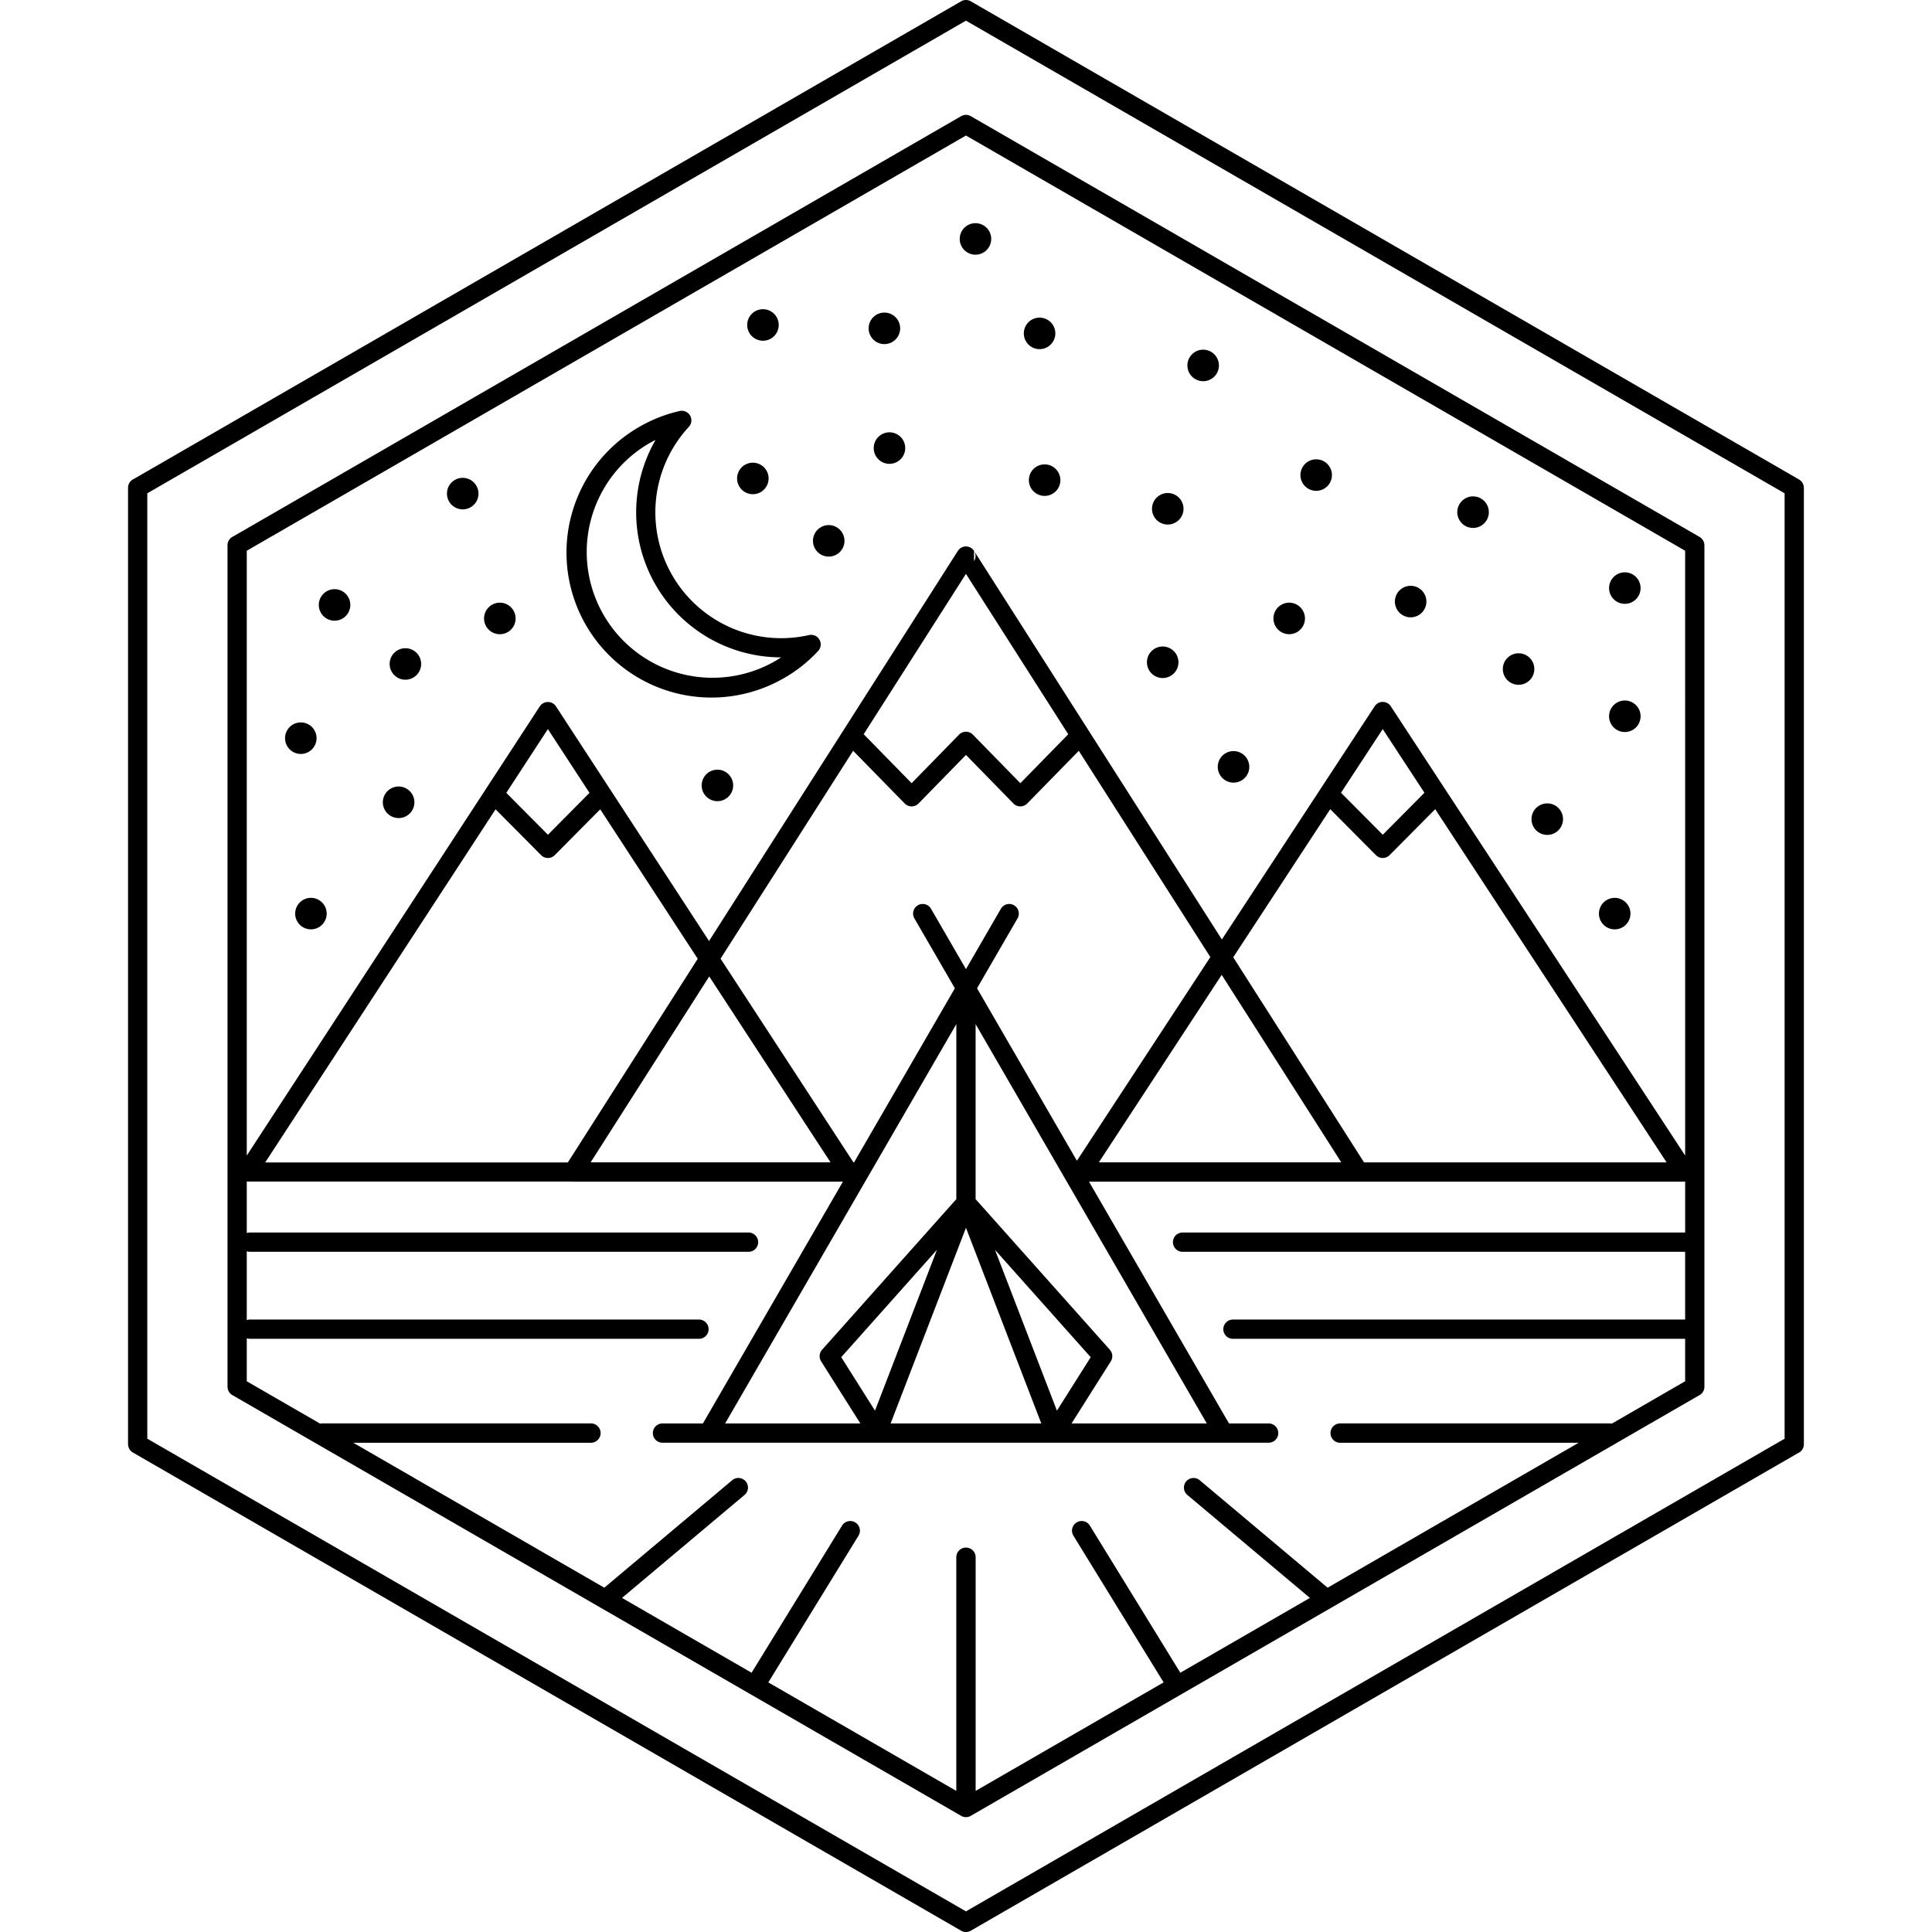 <?xml version="1.0" encoding="utf-8"?><!-- Uploaded to: SVG Repo, www.svgrepo.com, Generator: SVG Repo Mixer Tools -->
<svg fill="#000000" width="800px" height="800px" viewBox="-7.53 0 113.624 113.624" xmlns="http://www.w3.org/2000/svg"><defs><style>.a{fill-rule:evenodd;}</style></defs><path class="a" d="M98.556,28.688a.564.564,0,0,0-.283-.489L73.917,14.137,49.561.075a.564.564,0,0,0-.562,0L24.642,14.137.333,28.172A.567.567,0,0,0,0,28.688V84.936H.003a.564.564,0,0,0,.283.489L24.642,99.487,48.999,113.55a.564.564,0,0,0,.562,0L73.917,99.487,98.226,85.453a.567.567,0,0,0,.333-.516V28.688Zm-1.13,28.124v27.8L73.355,98.509,49.28,112.41l-24.076-13.9L1.133,84.612v-55.6L25.204,15.115,49.28,1.215l24.076,13.9L97.426,29.012Z"/><path class="a" d="M49.561,6.83a.564.564,0,0,0-.562,0L27.567,19.203,6.18,31.551a.567.567,0,0,0-.33.514V81.559h.003a.563.563,0,0,0,.283.489L27.567,94.421l21.432,12.373a.563.563,0,0,0,.562,0L70.992,94.421,92.379,82.073a.567.567,0,0,0,.33-.514V32.066h-.003a.564.564,0,0,0-.283-.489L70.992,19.203Zm37.7,76.897a.537.537,0,0,0-.069-.014H71.313a.57.57,0,1,0,0,1.139H85.311L70.549,93.375l-7.517-6.316a.565.565,0,1,0-.727.865l7.203,6.052L61.88,98.38c-.006-.012-.006-.025-.013-.036l-5.3-8.62a.567.567,0,0,0-.967.594l5.3,8.62.005.005-11.056,6.383V91.585a.569.569,0,1,0-1.138,0v13.741L37.654,98.943l.005-.005,5.3-8.62a.567.567,0,1,0-.967-.594l-5.3,8.62c-.007.011-.007.025-.013.036L29.051,93.976l7.203-6.053a.565.565,0,1,0-.727-.865L28.01,93.375l-14.762-8.523H27.247a.57.57,0,0,0,0-1.139H11.368a.533.533,0,0,0-.069.014l-4.316-2.492V78.706a.55.55,0,0,0,.159.032H33.553a.567.567,0,1,0,0-1.133H7.142a.55.55,0,0,0-.159.032V73.588a.55.55,0,0,0,.159.032H36.516a.567.567,0,0,0,0-1.133H7.142a.55.55,0,0,0-.159.032V69.48c.015.001.028.009.043.009H26.151c.009,0,.016.005.025.005H42.044L33.81,83.715H31.456a.567.567,0,1,0,0,1.133H67.104a.567.567,0,0,0,0-1.133H64.749L56.515,69.494H91.534v-.001c.015,0,.028-.012.043-.013v3.007H62.043a.567.567,0,1,0,0,1.133h29.533v3.985h-26.57a.567.567,0,1,0,0,1.133h26.57v2.496Zm-65.646-36.13,2.679,2.696.002.002a.565.565,0,0,0,.799-.002L27.77,47.597l5.279,8.093.456.698L25.865,68.366H8.066l8.27-12.677Zm.631-.968,2.446-3.75,2.446,3.75L24.694,49.093Zm20.398-2.474,3.025,3.091.023.023a.569.569,0,0,0,.799-.015l2.789-2.855,2.792,2.857.011.011a.57.57,0,0,0,.799-.011l3.033-3.1,4.44,6.962,3.297,5.169L55.804,68.265l-3.352-5.79-2.52-4.352,2.382-4.114a.565.565,0,0,0-.978-.566L49.28,56.996l-2.057-3.553a.565.565,0,0,0-.978.566l2.382,4.114L42.7,68.36h-.038l-7.815-11.98,3.357-5.263Zm.617-.968L49.279,33.75l6.019,9.437c-.008.007-.018.01-.026.018l-2.794,2.857-2.793-2.858a.57.57,0,0,0-.799-.011l-.013.013,0,0-2.789,2.855-2.795-2.856C43.28,43.197,43.269,43.194,43.261,43.187Zm27.443,4.402,2.688,2.704.002.002a.565.565,0,0,0,.799-.002l2.683-2.704,5.312,8.108,8.297,12.664H72.691L64.998,56.298l.395-.602Zm.633-.966L73.79,42.879l2.453,3.744-2.451,2.47ZM48.713,60.23V70.523L40.816,79.383l0,.001a.565.565,0,0,0-.056.677l2.309,3.655H35.116Zm-1.14,13.273-3.643,9.46L41.944,79.818ZM49.28,72.209,53.71,83.715H44.849Zm1.707,1.295,5.629,6.315L54.629,82.963ZM57.799,80.06a.565.565,0,0,0-.056-.677l.001-.001-7.897-8.859V60.231L51.77,63.552,63.443,83.715H55.49Zm13.554-11.7H57.095L64.32,57.333Zm-30.038,0H27.207L34.181,57.425Zm50.262-11.548V67.96l-8.44-12.883L74.269,41.544a.566.566,0,0,0-.952-.008L64.445,55.077l-.115.175-3.024-4.741L49.756,32.4a.566.566,0,0,1-.001.605v-.606a.563.563,0,0,0-.951-.001L37.252,50.511,34.17,55.343l-.169-.26-8.833-13.54a.569.569,0,0,0-.952,0l-8.833,13.54-8.4,12.877V32.39L28.129,20.181,49.28,7.97l21.15,12.211L91.576,32.39Z"/><polygon class="a" points="49.755 32.398 49.756 32.4 49.755 32.398 49.755 32.398"/><path class="a" d="M40.05,37.349a7.401,7.401,0,0,1-7.09-12.221.565.565,0,0,0-.518-.956,8.469,8.469,0,0,0-1.221.376,8.611,8.611,0,0,0-1.155.557l0,.001a8.525,8.525,0,0,0,8.492,14.786l.036-.019a8.452,8.452,0,0,0,1.972-1.567.565.565,0,0,0-.517-.957Zm-2.022,1.546-.025.015a7.398,7.398,0,0,1-7.372-12.828l.002-.001.001.001q.193-.111.391-.21a8.528,8.528,0,0,0,7.383,12.789Q38.222,38.783,38.029,38.895Z"/><circle cx="53.906" cy="28.238" r="0.927"/><circle cx="69.877" cy="27.94" r="0.927"/><path class="a" d="M63.23,20.565a.927.927,0,1,0,.927.927A.929.929,0,0,0,63.23,20.565Z"/><path class="a" d="M60.85,38.022a.927.927,0,1,0,.927.927A.929.929,0,0,0,60.85,38.022Z"/><path class="a" d="M88.029,43.052a.927.927,0,1,0-.927-.927A.929.929,0,0,0,88.029,43.052Z"/><circle cx="41.209" cy="31.808" r="0.927"/><path class="a" d="M15.915,46.256a.928.928,0,1,0,.927.927A.929.929,0,0,0,15.915,46.256Z"/><path class="a" d="M12.146,34.65a.927.927,0,1,0,.927.927A.929.929,0,0,0,12.146,34.65Z"/><path class="a" d="M21.867,35.444a.928.928,0,1,0,.927.927A.929.929,0,0,0,21.867,35.444Z"/><path class="a" d="M45.41,19.31a.927.927,0,1,0-.927.928A.929.929,0,0,0,45.41,19.31Z"/><circle cx="87.433" cy="53.731" r="0.927"/><path class="a" d="M61.148,28.995a.927.927,0,1,0,.927.927A.929.929,0,0,0,61.148,28.995Z"/><circle cx="49.839" cy="14.052" r="0.927"/><path class="a" d="M79.102,31.049a.928.928,0,1,0-.927-.927A.929.929,0,0,0,79.102,31.049Z"/><circle cx="75.432" cy="35.379" r="0.927"/><circle cx="83.467" cy="48.175" r="0.927"/><circle cx="36.746" cy="28.138" r="0.927"/><circle cx="16.312" cy="39.049" r="0.927"/><path class="a" d="M11.088,43.414a.927.927,0,1,0-.927.927A.929.929,0,0,0,11.088,43.414Z"/><circle cx="10.756" cy="53.73" r="0.927"/><path class="a" d="M19.684,28.103a.927.927,0,1,0,.927.927A.929.929,0,0,0,19.684,28.103Z"/><circle cx="34.662" cy="46.192" r="0.927"/><path class="a" d="M37.341,20.039a.927.927,0,1,0-.927-.927A.929.929,0,0,0,37.341,20.039Z"/><circle cx="44.781" cy="26.352" r="0.927"/><circle cx="53.609" cy="19.607" r="0.927"/><path class="a" d="M65.016,44.173a.927.927,0,1,0,.927.927A.929.929,0,0,0,65.016,44.173Z"/><path class="a" d="M68.29,35.444a.927.927,0,1,0,.927.927A.929.929,0,0,0,68.29,35.444Z"/><circle cx="88.029" cy="34.586" r="0.927"/><circle cx="81.78" cy="39.347" r="0.927"/></svg>
